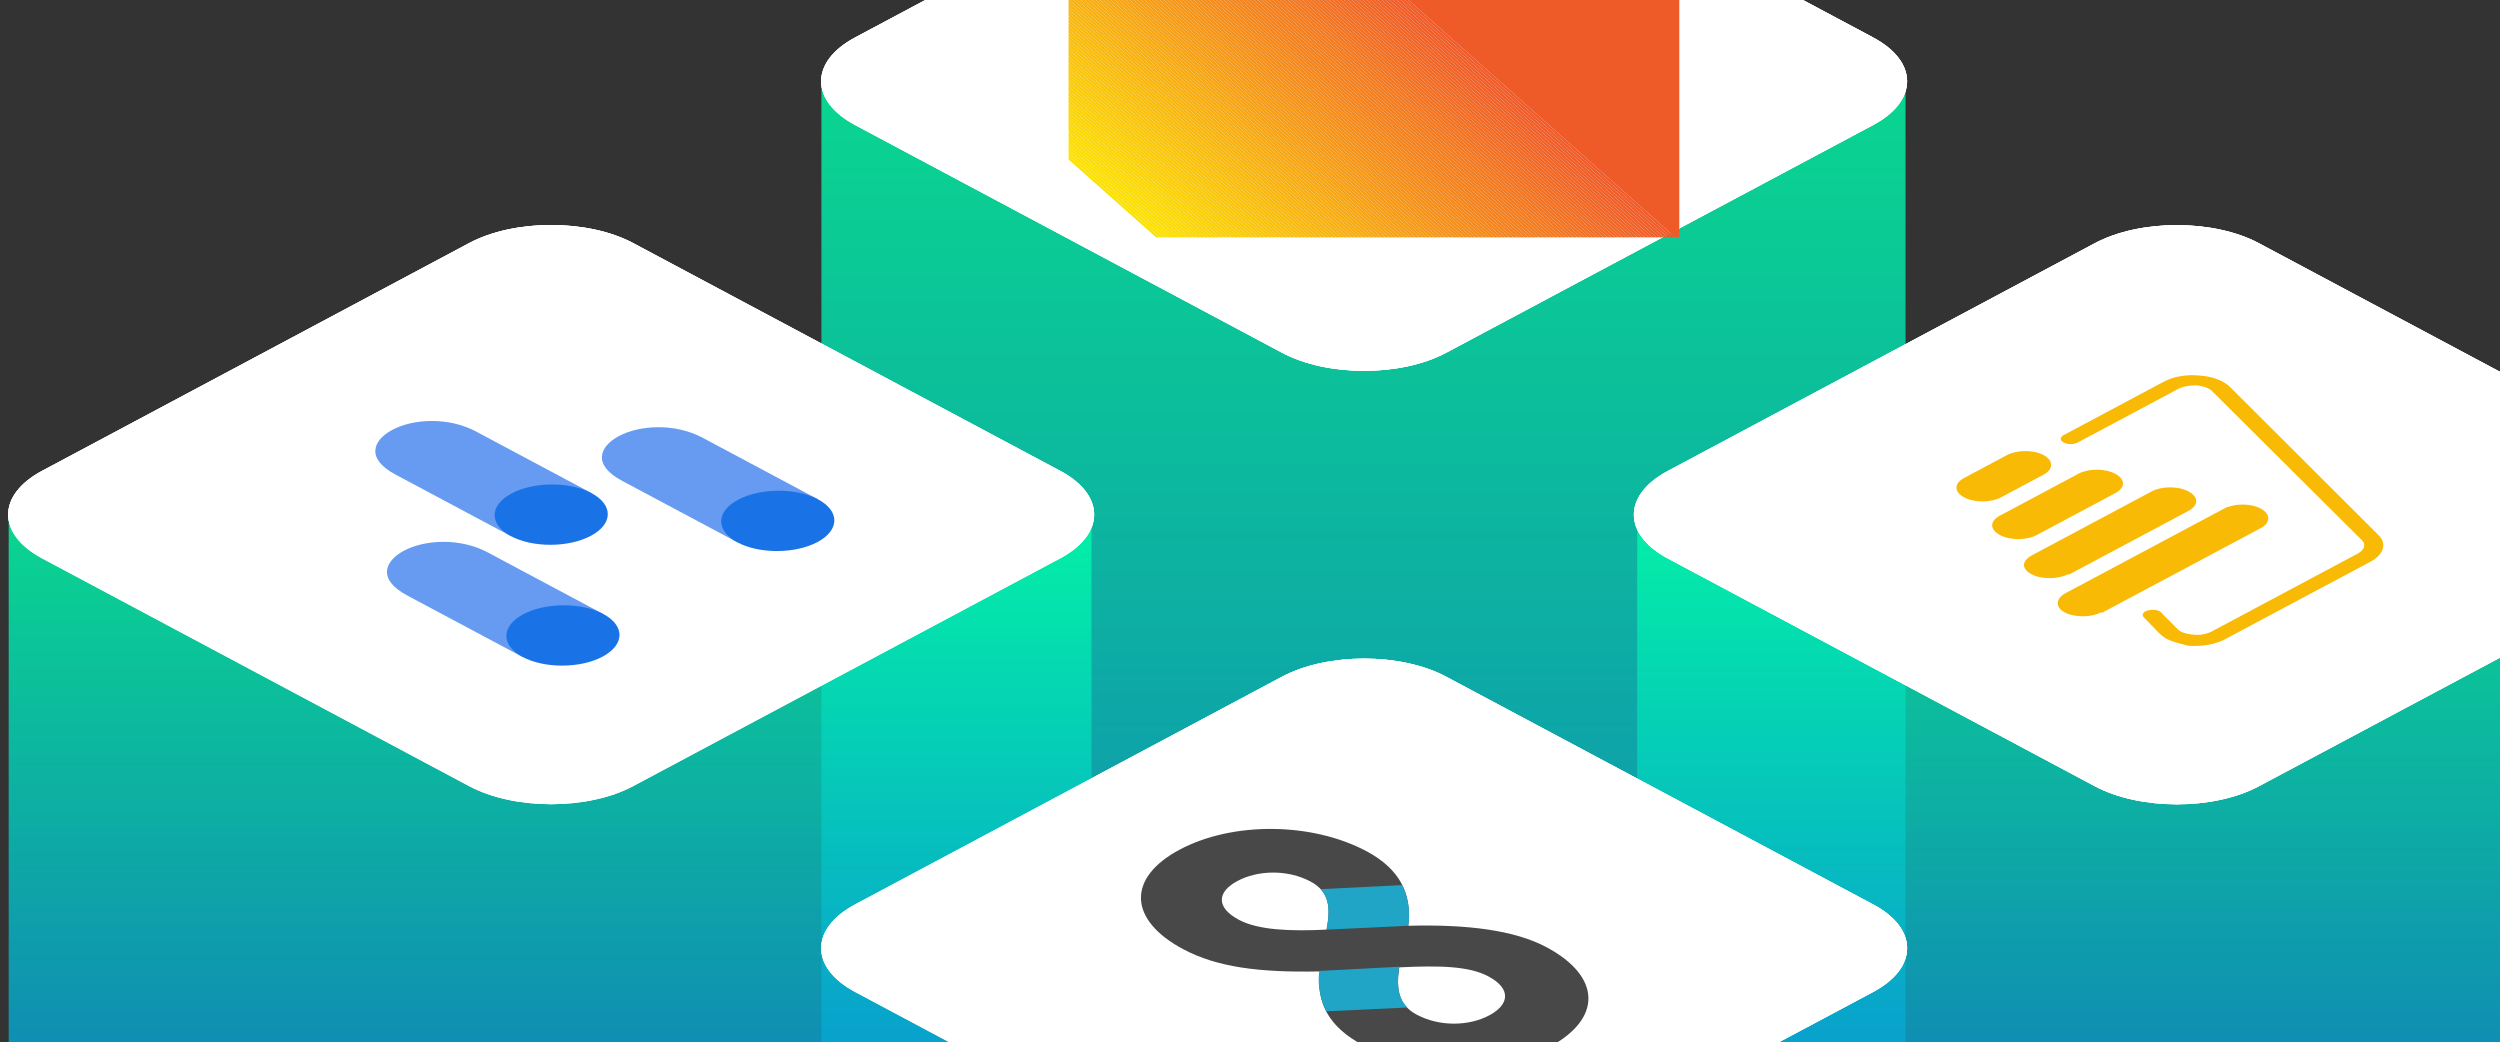 <svg width="307" height="128" viewBox="0 0 307 128" fill="none" xmlns="http://www.w3.org/2000/svg">
<rect x="0" y="0" width="307" height="128" fill="#333333" stroke="none"/>
<g clip-path="url(#clip0_1851_13449)">
<path opacity="0.8" fill-rule="evenodd" clip-rule="evenodd" d="M234 9.721H100.871V128.057H234V9.721Z" fill="url(#paint0_linear_1851_13449)"/>
<path opacity="0.8" fill-rule="evenodd" clip-rule="evenodd" d="M334.058 62.19H201.049V128.032H334.058V62.19Z" fill="url(#paint1_linear_1851_13449)"/>
<path d="M157.433 43.313L105.009 15.354C99.442 12.384 99.442 7.57 105.009 4.6L157.433 -23.358C163 -26.328 172.028 -26.328 177.595 -23.358L230.019 4.6C235.586 7.57 235.586 12.384 230.019 15.354L177.595 43.313C172.028 46.283 163 46.283 157.433 43.313Z" fill="white"/>
<path d="M257.238 96.543L204.814 68.584C199.247 65.614 199.247 60.8 204.814 57.83L257.238 29.871C262.805 26.901 271.833 26.901 277.401 29.871L329.824 57.83C335.391 60.8 335.391 65.614 329.824 68.584L277.401 96.543C271.833 99.513 262.805 99.513 257.238 96.543Z" fill="white"/>
<path d="M57.599 96.529L5.176 68.57C-0.391 65.6 -0.391 60.786 5.176 57.816L57.599 29.857C63.167 26.887 72.195 26.887 77.762 29.857L130.186 57.816C135.753 60.786 135.753 65.6 130.186 68.57L77.762 96.529C72.195 99.499 63.167 99.499 57.599 96.529Z" fill="white"/>
<path d="M157.433 149.772L105.009 121.814C99.442 118.844 99.442 114.029 105.009 111.06L157.433 83.101C163 80.132 172.028 80.132 177.595 83.101L230.019 111.06C235.586 114.029 235.586 118.844 230.019 121.814L177.595 149.772C172.028 152.742 163 152.742 157.433 149.772Z" fill="white"/>
<path d="M250.101 65.708C248.923 66.337 246.888 66.394 245.603 65.708C244.318 65.023 244.318 63.995 245.603 63.31L255.241 58.171C256.419 57.541 258.454 57.484 259.739 58.171C261.024 58.855 261.024 59.883 259.739 60.569L250.101 65.708Z" fill="#F9BA05"/>
<path d="M253.955 70.506C252.777 71.134 250.743 71.191 249.458 70.506C248.173 69.82 248.28 68.85 249.565 68.165L264.235 60.34C265.414 59.711 267.448 59.654 268.733 60.34C270.018 61.025 270.018 62.053 268.733 62.739L254.062 70.563L253.955 70.506Z" fill="#F9BA05"/>
<path d="M245.71 61.083C244.532 61.711 242.497 61.768 241.212 61.083C239.927 60.397 239.927 59.369 241.212 58.684L246.459 55.885C247.638 55.257 249.672 55.2 250.957 55.885C252.242 56.571 252.135 57.657 250.957 58.284L245.71 61.083Z" fill="#F9BA05"/>
<path d="M258.024 75.189C256.846 75.818 254.812 75.875 253.527 75.189C252.349 74.561 252.456 73.476 253.633 72.848L273.124 62.453C274.301 61.825 276.336 61.768 277.621 62.453C278.799 63.082 278.906 64.167 277.621 64.853L258.131 75.246L258.024 75.189Z" fill="#F9BA05"/>
<path d="M266.057 78.444C265.628 78.216 265.414 77.988 265.093 77.702L263.272 75.818C262.952 75.532 263.165 75.076 263.808 74.961C264.343 74.79 265.2 74.904 265.414 75.246L267.341 77.188C267.662 77.588 268.412 77.873 269.376 77.931C270.233 78.045 271.089 77.817 271.625 77.532L289.508 67.993C290.365 67.537 290.579 66.851 290.043 66.337L271.732 48.118C271.411 47.718 270.661 47.432 269.805 47.318C268.948 47.318 268.091 47.432 267.449 47.775L255.134 54.343C254.598 54.628 253.849 54.572 253.42 54.343C252.885 54.058 252.993 53.658 253.42 53.429L265.736 46.862C266.913 46.234 268.52 45.948 270.125 46.119C271.839 46.234 273.124 46.804 273.873 47.547L292.078 65.708C293.15 66.737 292.721 68.108 291.115 68.964L273.231 78.501C272.053 79.13 270.447 79.416 268.734 79.301C267.877 79.073 266.806 78.844 266.057 78.444Z" fill="#F9BA05"/>
<path d="M74.07 75.395L59.901 67.839C56.475 66.011 52.157 66.267 49.605 67.628C47.252 68.884 46.283 71.137 50.002 73.119L64.169 80.675L74.07 75.395Z" fill="#669BF1"/>
<path d="M74.08 75.394C76.77 76.829 76.736 79.174 74.002 80.633C71.268 82.091 66.87 82.11 64.179 80.674C61.485 79.238 61.519 76.894 64.254 75.434C66.989 73.976 71.387 73.958 74.08 75.394Z" fill="#1A73E6"/>
<path d="M72.641 60.552L58.473 52.996C55.047 51.169 50.728 51.424 48.175 52.787C45.82 54.043 44.852 56.294 48.57 58.277L62.738 65.834L72.641 60.552Z" fill="#669BF1"/>
<path d="M72.639 60.558C75.33 61.993 75.297 64.34 72.562 65.798C69.828 67.255 65.43 67.273 62.738 65.839C60.046 64.403 60.08 62.057 62.814 60.598C65.547 59.139 69.947 59.122 72.639 60.558Z" fill="#1A73E6"/>
<path d="M100.462 61.319L86.294 53.763C82.868 51.936 78.55 52.191 75.998 53.553C73.643 54.809 72.675 57.061 76.393 59.044L90.561 66.6L100.462 61.319Z" fill="#669BF1"/>
<path d="M100.463 61.323C103.154 62.76 103.12 65.106 100.387 66.565C97.652 68.022 93.254 68.041 90.562 66.604C87.87 65.169 87.904 62.823 90.638 61.365C93.373 59.907 97.771 59.889 100.463 61.323Z" fill="#1A73E6"/>
<path d="M173.965 124.594C171.593 123.329 171.473 121.255 171.834 118.79C176.637 118.565 180.339 118.601 182.77 119.898C185.629 121.422 185.352 123.367 182.885 124.684C180.417 126 176.823 126.119 173.965 124.594ZM152.141 112.954C149.281 111.429 149.462 109.516 151.954 108.188C154.445 106.859 158.087 106.733 160.946 108.258C163.354 109.541 163.384 111.625 162.902 114.155C158.46 114.38 154.512 114.219 152.141 112.954ZM189.903 116.312C186.008 114.236 180.231 113.491 172.936 113.684C173.417 109.793 171.901 106.711 167.825 104.538C161.078 100.94 151.34 100.881 144.858 104.339C138.375 107.796 138.544 112.957 145.291 116.556C149.438 118.767 154.596 119.444 162.06 119.291C161.638 123.213 163.221 126.131 167.356 128.337C174.115 131.929 183.776 132.028 190.276 128.562C196.776 125.094 196.65 119.91 189.903 116.312Z" fill="#484848"/>
<path d="M162.877 124.188L172.832 123.72C171.569 122.467 171.527 120.711 171.815 118.715L162.011 119.232C161.779 120.898 162.073 122.574 162.877 124.188Z" fill="#20A5C7"/>
<path d="M172.94 113.68C173.206 112.006 172.955 110.32 172.2 108.689L162.178 109.186C163.304 110.428 163.28 112.071 162.924 113.995L162.979 114.158L172.94 113.68Z" fill="#20A5C7"/>
<path opacity="0.8" fill-rule="evenodd" clip-rule="evenodd" d="M134.036 63.08H1.068V128.031H134.036V63.08Z" fill="url(#paint2_linear_1851_13449)"/>
<path d="M157.433 43.313L105.009 15.354C99.442 12.384 99.442 7.57 105.009 4.6L157.433 -23.358C163 -26.328 172.028 -26.328 177.595 -23.358L230.019 4.6C235.586 7.57 235.586 12.384 230.019 15.354L177.595 43.313C172.028 46.283 163 46.283 157.433 43.313Z" fill="white"/>
<path d="M257.238 96.543L204.814 68.584C199.247 65.614 199.247 60.8 204.814 57.83L257.238 29.871C262.805 26.901 271.833 26.901 277.401 29.871L329.824 57.83C335.391 60.8 335.391 65.614 329.824 68.584L277.401 96.543C271.833 99.513 262.805 99.513 257.238 96.543Z" fill="white"/>
<path d="M57.599 96.529L5.176 68.57C-0.391 65.6 -0.391 60.786 5.176 57.816L57.599 29.857C63.167 26.887 72.195 26.887 77.762 29.857L130.186 57.816C135.753 60.786 135.753 65.6 130.186 68.57L77.762 96.529C72.195 99.499 63.167 99.499 57.599 96.529Z" fill="white"/>
<path d="M157.433 149.772L105.009 121.814C99.442 118.844 99.442 114.029 105.009 111.06L157.433 83.101C163 80.132 172.028 80.132 177.595 83.101L230.019 111.06C235.586 114.029 235.586 118.844 230.019 121.814L177.595 149.772C172.028 152.742 163 152.742 157.433 149.772Z" fill="white"/>
<path d="M250.101 65.708C248.923 66.337 246.888 66.394 245.603 65.708C244.318 65.023 244.318 63.995 245.603 63.31L255.241 58.171C256.419 57.541 258.454 57.484 259.739 58.171C261.024 58.855 261.024 59.883 259.739 60.569L250.101 65.708Z" fill="#F9BA05"/>
<path d="M253.955 70.506C252.777 71.134 250.743 71.191 249.458 70.506C248.173 69.82 248.28 68.85 249.565 68.165L264.235 60.34C265.414 59.711 267.448 59.654 268.733 60.34C270.018 61.025 270.018 62.053 268.733 62.739L254.062 70.563L253.955 70.506Z" fill="#F9BA05"/>
<path d="M245.71 61.083C244.532 61.711 242.497 61.768 241.212 61.083C239.927 60.397 239.927 59.369 241.212 58.684L246.459 55.885C247.638 55.257 249.672 55.2 250.957 55.885C252.242 56.571 252.135 57.657 250.957 58.284L245.71 61.083Z" fill="#F9BA05"/>
<path d="M258.024 75.189C256.846 75.818 254.812 75.875 253.527 75.189C252.349 74.561 252.456 73.476 253.633 72.848L273.124 62.453C274.301 61.825 276.336 61.768 277.621 62.453C278.799 63.082 278.906 64.167 277.621 64.853L258.131 75.246L258.024 75.189Z" fill="#F9BA05"/>
<path d="M266.057 78.444C265.628 78.216 265.414 77.988 265.093 77.702L263.272 75.818C262.952 75.532 263.165 75.076 263.808 74.961C264.343 74.79 265.2 74.904 265.414 75.246L267.341 77.188C267.662 77.588 268.412 77.873 269.376 77.931C270.233 78.045 271.089 77.817 271.625 77.532L289.508 67.993C290.365 67.537 290.579 66.851 290.043 66.337L271.732 48.118C271.411 47.718 270.661 47.432 269.805 47.318C268.948 47.318 268.091 47.432 267.449 47.775L255.134 54.343C254.598 54.628 253.849 54.572 253.42 54.343C252.885 54.058 252.993 53.658 253.42 53.429L265.736 46.862C266.913 46.234 268.52 45.948 270.125 46.119C271.839 46.234 273.124 46.804 273.873 47.547L292.078 65.708C293.15 66.737 292.721 68.108 291.115 68.964L273.231 78.501C272.053 79.13 270.447 79.416 268.734 79.301C267.877 79.073 266.806 78.844 266.057 78.444Z" fill="#F9BA05"/>
<path d="M74.07 75.395L59.901 67.839C56.475 66.011 52.157 66.267 49.605 67.628C47.252 68.884 46.283 71.137 50.002 73.119L64.169 80.675L74.07 75.395Z" fill="#669BF1"/>
<path d="M74.08 75.394C76.77 76.829 76.736 79.174 74.002 80.633C71.268 82.091 66.87 82.11 64.179 80.674C61.485 79.238 61.519 76.894 64.254 75.434C66.989 73.976 71.387 73.958 74.08 75.394Z" fill="#1A73E6"/>
<path d="M72.641 60.552L58.473 52.996C55.047 51.169 50.728 51.424 48.175 52.787C45.82 54.043 44.852 56.294 48.57 58.277L62.738 65.834L72.641 60.552Z" fill="#669BF1"/>
<path d="M72.639 60.558C75.33 61.993 75.297 64.34 72.562 65.798C69.828 67.255 65.43 67.273 62.738 65.839C60.046 64.403 60.08 62.057 62.814 60.598C65.547 59.139 69.947 59.122 72.639 60.558Z" fill="#1A73E6"/>
<path d="M100.462 61.319L86.294 53.763C82.868 51.936 78.55 52.191 75.998 53.553C73.643 54.809 72.675 57.061 76.393 59.044L90.561 66.6L100.462 61.319Z" fill="#669BF1"/>
<path d="M100.463 61.323C103.154 62.76 103.12 65.106 100.387 66.565C97.652 68.022 93.254 68.041 90.562 66.604C87.87 65.169 87.904 62.823 90.638 61.365C93.373 59.907 97.771 59.889 100.463 61.323Z" fill="#1A73E6"/>
<path d="M173.965 124.594C171.593 123.329 171.473 121.255 171.834 118.79C176.637 118.565 180.339 118.601 182.77 119.898C185.629 121.422 185.352 123.367 182.885 124.684C180.417 126 176.823 126.119 173.965 124.594ZM152.141 112.954C149.281 111.429 149.462 109.516 151.954 108.188C154.445 106.859 158.087 106.733 160.946 108.258C163.354 109.541 163.384 111.625 162.902 114.155C158.46 114.38 154.512 114.219 152.141 112.954ZM189.903 116.312C186.008 114.236 180.231 113.491 172.936 113.684C173.417 109.793 171.901 106.711 167.825 104.538C161.078 100.94 151.34 100.881 144.858 104.339C138.375 107.796 138.544 112.957 145.291 116.556C149.438 118.767 154.596 119.444 162.06 119.291C161.638 123.213 163.221 126.131 167.356 128.337C174.115 131.929 183.776 132.028 190.276 128.562C196.776 125.094 196.65 119.91 189.903 116.312Z" fill="#484848"/>
<path d="M162.877 124.188L172.832 123.72C171.569 122.467 171.527 120.711 171.815 118.715L162.011 119.232C161.779 120.898 162.073 122.574 162.877 124.188Z" fill="#20A5C7"/>
<path d="M172.94 113.68C173.206 112.006 172.955 110.32 172.2 108.689L162.178 109.186C163.304 110.428 163.28 112.071 162.924 113.995L162.979 114.158L172.94 113.68Z" fill="#20A5C7"/>
<path d="M157.433 43.313L105.009 15.354C99.442 12.384 99.442 7.57 105.009 4.6L157.433 -23.358C163 -26.328 172.028 -26.328 177.595 -23.358L230.019 4.6C235.586 7.57 235.586 12.384 230.019 15.354L177.595 43.313C172.028 46.283 163 46.283 157.433 43.313Z" fill="white"/>
<path d="M257.238 96.543L204.814 68.584C199.247 65.614 199.247 60.8 204.814 57.83L257.238 29.871C262.805 26.901 271.833 26.901 277.401 29.871L329.824 57.83C335.391 60.8 335.391 65.614 329.824 68.584L277.401 96.543C271.833 99.513 262.805 99.513 257.238 96.543Z" fill="white"/>
<path d="M57.599 96.529L5.176 68.57C-0.391 65.6 -0.391 60.786 5.176 57.816L57.599 29.857C63.167 26.887 72.195 26.887 77.762 29.857L130.186 57.816C135.753 60.786 135.753 65.6 130.186 68.57L77.762 96.529C72.195 99.499 63.167 99.499 57.599 96.529Z" fill="white"/>
<path d="M157.433 149.772L105.009 121.814C99.442 118.844 99.442 114.029 105.009 111.06L157.433 83.101C163 80.132 172.028 80.132 177.595 83.101L230.019 111.06C235.586 114.029 235.586 118.844 230.019 121.814L177.595 149.772C172.028 152.742 163 152.742 157.433 149.772Z" fill="white"/>
<path d="M250.1 65.708C248.922 66.337 246.887 66.394 245.602 65.708C244.317 65.023 244.317 63.995 245.602 63.31L255.24 58.171C256.418 57.541 258.453 57.484 259.738 58.171C261.023 58.855 261.023 59.883 259.738 60.569L250.1 65.708Z" fill="#F9BA05"/>
<path d="M253.955 70.506C252.777 71.134 250.743 71.191 249.458 70.506C248.173 69.82 248.28 68.85 249.565 68.165L264.235 60.34C265.414 59.711 267.448 59.654 268.733 60.34C270.018 61.025 270.018 62.053 268.733 62.739L254.062 70.563L253.955 70.506Z" fill="#F9BA05"/>
<path d="M245.71 61.083C244.532 61.711 242.497 61.768 241.212 61.083C239.927 60.397 239.927 59.369 241.212 58.684L246.459 55.885C247.638 55.257 249.672 55.2 250.957 55.885C252.242 56.571 252.135 57.657 250.957 58.284L245.71 61.083Z" fill="#F9BA05"/>
<path d="M258.024 75.189C256.846 75.818 254.812 75.875 253.527 75.189C252.349 74.561 252.456 73.476 253.633 72.848L273.124 62.453C274.301 61.825 276.336 61.768 277.621 62.453C278.799 63.082 278.906 64.167 277.621 64.853L258.131 75.246L258.024 75.189Z" fill="#F9BA05"/>
<path d="M266.056 78.444C265.627 78.216 265.413 77.988 265.092 77.702L263.271 75.818C262.951 75.532 263.164 75.076 263.807 74.961C264.342 74.79 265.199 74.904 265.413 75.246L267.34 77.188C267.661 77.588 268.411 77.873 269.375 77.931C270.232 78.045 271.088 77.817 271.624 77.532L289.507 67.993C290.364 67.537 290.578 66.851 290.042 66.337L271.731 48.118C271.41 47.718 270.66 47.432 269.804 47.318C268.947 47.318 268.09 47.432 267.448 47.775L255.133 54.343C254.597 54.628 253.848 54.572 253.419 54.343C252.884 54.058 252.992 53.658 253.419 53.429L265.735 46.862C266.912 46.234 268.519 45.948 270.124 46.119C271.838 46.234 273.123 46.804 273.872 47.547L292.077 65.708C293.149 66.737 292.72 68.108 291.114 68.964L273.23 78.501C272.052 79.13 270.446 79.416 268.733 79.301C267.876 79.073 266.805 78.844 266.056 78.444Z" fill="#F9BA05"/>
<path d="M74.07 75.395L59.901 67.839C56.474 66.011 52.157 66.267 49.605 67.628C47.251 68.884 46.282 71.137 50.001 73.119L64.168 80.675L74.07 75.395Z" fill="#669BF1"/>
<path d="M74.079 75.394C76.769 76.829 76.735 79.174 74.001 80.633C71.267 82.091 66.868 82.11 64.178 80.674C61.484 79.238 61.518 76.894 64.253 75.434C66.988 73.976 71.386 73.958 74.079 75.394Z" fill="#1A73E6"/>
<path d="M72.641 60.552L58.473 52.996C55.047 51.169 50.728 51.424 48.175 52.787C45.82 54.043 44.852 56.294 48.57 58.277L62.738 65.834L72.641 60.552Z" fill="#669BF1"/>
<path d="M72.639 60.558C75.33 61.993 75.297 64.34 72.562 65.798C69.828 67.255 65.43 67.273 62.738 65.839C60.046 64.403 60.08 62.057 62.814 60.598C65.547 59.139 69.947 59.122 72.639 60.558Z" fill="#1A73E6"/>
<path d="M100.462 61.319L86.294 53.763C82.868 51.936 78.55 52.191 75.998 53.553C73.643 54.809 72.675 57.061 76.393 59.044L90.561 66.6L100.462 61.319Z" fill="#669BF1"/>
<path d="M100.462 61.323C103.153 62.76 103.119 65.106 100.386 66.565C97.651 68.022 93.253 68.041 90.561 66.604C87.869 65.169 87.903 62.823 90.637 61.365C93.372 59.907 97.77 59.889 100.462 61.323Z" fill="#1A73E6"/>
<path d="M173.964 124.594C171.592 123.329 171.472 121.255 171.833 118.79C176.636 118.565 180.338 118.601 182.769 119.898C185.628 121.422 185.351 123.367 182.884 124.684C180.416 126 176.822 126.119 173.964 124.594ZM152.14 112.954C149.28 111.429 149.461 109.516 151.953 108.188C154.444 106.859 158.086 106.733 160.945 108.258C163.353 109.541 163.383 111.625 162.901 114.155C158.459 114.38 154.511 114.219 152.14 112.954ZM189.902 116.312C186.007 114.236 180.23 113.491 172.935 113.684C173.416 109.793 171.9 106.711 167.824 104.538C161.077 100.94 151.339 100.881 144.857 104.339C138.374 107.796 138.543 112.957 145.29 116.556C149.437 118.767 154.595 119.444 162.059 119.291C161.637 123.213 163.22 126.131 167.355 128.337C174.114 131.929 183.775 132.028 190.275 128.562C196.775 125.094 196.649 119.91 189.902 116.312Z" fill="#484848"/>
<path d="M162.877 124.188L172.832 123.72C171.569 122.467 171.527 120.711 171.815 118.715L162.011 119.232C161.779 120.898 162.073 122.574 162.877 124.188Z" fill="#20A5C7"/>
<path d="M172.94 113.68C173.206 112.006 172.955 110.32 172.2 108.689L162.178 109.186C163.304 110.428 163.28 112.071 162.924 113.995L162.979 114.158L172.94 113.68Z" fill="#20A5C7"/>
<path d="M131.224 19.182L142.438 29.15L141.976 29.15L131.224 19.593L131.224 19.182Z" fill="#FCE204"/>
<path d="M131.224 18.771L142.9 29.15L142.438 29.15L131.224 19.182L131.224 18.771Z" fill="#FCE104"/>
<path d="M131.223 18.36L143.362 29.149L142.899 29.149L131.223 18.771L131.223 18.36Z" fill="#FCE004"/>
<path d="M131.223 17.95L143.824 29.15L143.362 29.15L131.223 18.361L131.223 17.95Z" fill="#FBDF05"/>
<path d="M131.224 17.539L144.286 29.15L143.824 29.15L131.224 17.95L131.224 17.539Z" fill="#FBDE05"/>
<path d="M131.222 17.128L144.745 29.149L144.285 29.148L131.222 17.539L131.222 17.128Z" fill="#FBDD05"/>
<path d="M131.223 16.718L145.207 29.148L144.746 29.148L131.223 17.128L131.223 16.718Z" fill="#FBDC05"/>
<path d="M131.223 16.307L145.67 29.148L145.208 29.148L131.223 16.718L131.223 16.307Z" fill="#FBDB06"/>
<path d="M131.223 15.896L146.132 29.149L145.67 29.148L131.223 16.307L131.223 15.896Z" fill="#FBDA06"/>
<path d="M131.223 15.486L146.593 29.148L146.132 29.148L131.223 15.896L131.223 15.486Z" fill="#FBD906"/>
<path d="M131.223 15.075L147.056 29.149L146.594 29.148L131.223 15.486L131.223 15.075Z" fill="#FBD807"/>
<path d="M131.222 14.664L147.518 29.149L147.055 29.149L131.222 15.075L131.222 14.664Z" fill="#FBD707"/>
<path d="M131.223 14.255L147.979 29.15L147.518 29.15L131.223 14.665L131.223 14.255Z" fill="#FBD607"/>
<path d="M131.222 13.844L148.44 29.15L147.979 29.149L131.222 14.255L131.222 13.844Z" fill="#FAD507"/>
<path d="M131.223 13.432L148.904 29.149L148.442 29.148L131.223 13.843L131.223 13.432Z" fill="#FAD408"/>
<path d="M131.225 13.028L149.367 29.156L148.907 29.155L131.225 13.439L131.225 13.028Z" fill="#FAD308"/>
<path d="M131.222 12.612L149.826 29.148L149.364 29.148L131.222 13.023L131.222 12.612Z" fill="#FAD208"/>
<path d="M131.22 12.195L150.286 29.142L149.825 29.142L131.22 12.606L131.22 12.195Z" fill="#FAD108"/>
<path d="M131.22 11.784L150.748 29.143L150.286 29.143L131.22 12.195L131.22 11.784Z" fill="#FAD009"/>
<path d="M131.221 11.376L151.21 29.144L150.749 29.145L131.221 11.786L131.221 11.376Z" fill="#FACF09"/>
<path d="M131.221 10.964L151.673 29.143L151.21 29.143L131.221 11.375L131.221 10.964Z" fill="#FACE09"/>
<path d="M131.221 10.554L152.135 29.145L151.673 29.145L131.221 10.965L131.221 10.554Z" fill="#FACD0A"/>
<path d="M131.222 10.145L152.597 29.145L152.135 29.146L131.222 10.555L131.222 10.145Z" fill="#FACC0A"/>
<path d="M131.221 9.734L153.059 29.145L152.596 29.145L131.221 10.145L131.221 9.734Z" fill="#FACB0A"/>
<path d="M131.221 9.323L153.521 29.145L153.059 29.145L131.221 9.734L131.221 9.323Z" fill="#F9CA0A"/>
<path d="M131.223 8.917L153.984 29.149L153.522 29.148L131.223 9.326L131.223 8.917Z" fill="#F9C90B"/>
<path d="M131.222 8.506L154.445 29.149L153.983 29.148L131.222 8.916L131.222 8.506Z" fill="#F9C80B"/>
<path d="M131.223 8.097L154.907 29.15L154.446 29.15L131.223 8.507L131.223 8.097Z" fill="#F9C70B"/>
<path d="M131.222 7.683L155.368 29.147L154.907 29.146L131.222 8.094L131.222 7.683Z" fill="#F9C60B"/>
<path d="M131.222 7.273L155.83 29.148L155.368 29.148L131.222 7.684L131.222 7.273Z" fill="#F9C50C"/>
<path d="M131.222 6.862L156.292 29.148L155.831 29.147L131.222 7.272L131.222 6.862Z" fill="#F9C40C"/>
<path d="M131.222 6.453L156.753 29.148L156.292 29.148L131.222 6.862L131.222 6.453Z" fill="#F9C30C"/>
<path d="M131.222 6.042L157.217 29.148L156.754 29.148L131.222 6.453L131.222 6.042Z" fill="#F9C20C"/>
<path d="M131.222 5.631L157.678 29.149L157.217 29.148L131.222 6.042L131.222 5.631Z" fill="#F9C10D"/>
<path d="M131.223 5.222L158.142 29.149L157.679 29.149L131.223 5.633L131.223 5.222Z" fill="#F9C00D"/>
<path d="M131.223 4.811L158.604 29.149L158.142 29.149L131.223 5.222L131.223 4.811Z" fill="#F8BF0D"/>
<path d="M131.223 4.401L159.065 29.149L158.603 29.149L131.223 4.811L131.223 4.401Z" fill="#F8BE0E"/>
<path d="M131.223 3.99L159.527 29.149L159.065 29.149L131.223 4.401L131.223 3.99Z" fill="#F8BD0E"/>
<path d="M131.223 3.579L159.99 29.149L159.527 29.149L131.223 3.99L131.223 3.579Z" fill="#F8BC0E"/>
<path d="M131.224 3.17L160.452 29.15L159.99 29.15L131.224 3.58L131.224 3.17Z" fill="#F8BB0E"/>
<path d="M131.223 2.758L160.912 29.149L160.451 29.149L131.223 3.169L131.223 2.758Z" fill="#F8BA0F"/>
<path d="M131.223 2.348L161.375 29.15L160.912 29.15L131.223 2.759L131.223 2.348Z" fill="#F8B90F"/>
<path d="M131.223 1.937L161.837 29.151L161.375 29.151L131.223 2.348L131.223 1.937Z" fill="#F8B80F"/>
<path d="M131.223 1.528L162.298 29.151L161.836 29.152L131.223 1.939L131.223 1.528Z" fill="#F8B70F"/>
<path d="M131.222 1.116L162.759 29.15L162.298 29.149L131.222 1.525L131.222 1.116Z" fill="#F8B610"/>
<path d="M131.222 0.706L163.221 29.149L162.759 29.15L131.222 1.116L131.222 0.706Z" fill="#F8B510"/>
<path d="M131.223 0.294L163.685 29.148L163.222 29.148L131.223 0.705L131.223 0.294Z" fill="#F7B410"/>
<path d="M131.223 -0.115L164.146 29.151L163.685 29.15L131.223 0.296L131.223 -0.115Z" fill="#F7B311"/>
<path d="M131.222 -0.525L164.606 29.15L164.145 29.15L131.222 -0.116L131.222 -0.525Z" fill="#F7B211"/>
<path d="M131.223 -0.938L165.07 29.148L164.608 29.148L131.223 -0.527L131.223 -0.938Z" fill="#F7B111"/>
<path d="M131.223 -1.347L165.532 29.151L165.07 29.15L131.223 -0.936L131.223 -1.347Z" fill="#F7B011"/>
<path d="M131.223 -1.757L165.993 29.15L165.532 29.15L131.223 -1.347V-1.757Z" fill="#F7AF12"/>
<path d="M131.223 -2.168L166.456 29.149L165.995 29.149L131.223 -1.757L131.223 -2.168Z" fill="#F7AE12"/>
<path d="M131.223 -2.579L166.917 29.149L166.455 29.149L131.223 -2.168L131.223 -2.579Z" fill="#F7AD12"/>
<path d="M131.223 -2.989L167.379 29.149L166.917 29.149L131.223 -2.578L131.223 -2.989Z" fill="#F7AC12"/>
<path d="M131.223 -3.4L167.842 29.149L167.379 29.149L131.223 -2.989L131.223 -3.4Z" fill="#F7AB13"/>
<path d="M131.223 -3.811L168.304 29.149L167.842 29.149L131.223 -3.4L131.223 -3.811Z" fill="#F7AA13"/>
<path d="M131.224 -4.221L168.766 29.15L168.304 29.15L131.224 -3.81L131.224 -4.221Z" fill="#F6A913"/>
<path d="M131.223 -4.632L169.228 29.149L168.765 29.149L131.223 -4.221V-4.632Z" fill="#F6A814"/>
<path d="M131.223 -5.042L169.69 29.15L169.228 29.15L131.223 -4.631L131.223 -5.042Z" fill="#F6A714"/>
<path d="M131.224 -5.453L170.152 29.15L169.69 29.15L131.224 -5.042L131.224 -5.453Z" fill="#F6A614"/>
<path d="M131.223 -5.864L170.614 29.149L170.151 29.149L131.223 -5.453L131.223 -5.864Z" fill="#F6A514"/>
<path d="M131.223 -6.274L171.076 29.15L170.613 29.15L131.223 -5.863V-6.274Z" fill="#F6A315"/>
<path d="M131.223 -6.686L171.536 29.148L171.075 29.148L131.223 -6.275V-6.686Z" fill="#F6A215"/>
<path d="M131.222 -7.095L171.997 29.15L171.535 29.149L131.222 -6.685L131.222 -7.095Z" fill="#F6A115"/>
<path d="M131.223 -7.506L172.459 29.148L171.998 29.148L131.223 -7.096V-7.506Z" fill="#F6A015"/>
<path d="M131.222 -7.916L172.921 29.15L172.459 29.149L131.222 -7.505L131.222 -7.916Z" fill="#F69F16"/>
<path d="M131.223 -8.328L173.384 29.149L172.922 29.148L131.223 -7.917L131.223 -8.328Z" fill="#F59E16"/>
<path d="M131.222 -8.739L173.845 29.149L173.384 29.148L131.222 -8.328L131.222 -8.739Z" fill="#F59D16"/>
<path d="M131.222 -9.148L174.306 29.15L173.845 29.15L131.222 -8.738V-9.148Z" fill="#F59C17"/>
<path d="M131.223 -9.56L174.771 29.148L174.308 29.148L131.223 -9.149L131.223 -9.56Z" fill="#F59B17"/>
<path d="M131.223 -9.969L175.232 29.151L174.771 29.15L131.223 -9.559L131.223 -9.969Z" fill="#F59A17"/>
<path d="M131.223 -10.381L175.694 29.148L175.232 29.149L131.223 -9.971L131.223 -10.381Z" fill="#F59917"/>
<path d="M131.223 -10.791L176.156 29.149L175.694 29.148L131.223 -10.381L131.223 -10.791Z" fill="#F59818"/>
<path d="M131.623 -10.846L176.618 29.149H176.156L131.224 -10.791V-10.846H131.623Z" fill="#F59718"/>
<path d="M132.085 -10.847L177.079 29.148L176.617 29.148L131.622 -10.847L132.085 -10.847Z" fill="#F59618"/>
<path d="M132.547 -10.847L177.542 29.148L177.08 29.148L132.085 -10.847L132.547 -10.847Z" fill="#F59518"/>
<path d="M133.009 -10.847L178.004 29.148L177.541 29.148L132.547 -10.847L133.009 -10.847Z" fill="#F59419"/>
<path d="M133.47 -10.847L178.465 29.148L178.002 29.148L133.008 -10.847L133.47 -10.847Z" fill="#F49319"/>
<path d="M133.932 -10.846L178.927 29.149L178.464 29.149L133.47 -10.846L133.932 -10.846Z" fill="#F49219"/>
<path d="M134.394 -10.847L179.389 29.148L178.926 29.148L133.932 -10.847L134.394 -10.847Z" fill="#F4911A"/>
<path d="M134.856 -10.847L179.851 29.149L179.388 29.149L134.394 -10.847L134.856 -10.847Z" fill="#F4901A"/>
<path d="M135.317 -10.847L180.312 29.148L179.849 29.148L134.854 -10.847L135.317 -10.847Z" fill="#F48F1A"/>
<path d="M135.78 -10.847L180.774 29.149L180.312 29.149L135.317 -10.847L135.78 -10.847Z" fill="#F48E1A"/>
<path d="M136.242 -10.847L181.236 29.149L180.774 29.149L135.779 -10.847L136.242 -10.847Z" fill="#F48D1B"/>
<path d="M136.704 -10.847L181.698 29.149L181.236 29.149L136.241 -10.847L136.704 -10.847Z" fill="#F48C1B"/>
<path d="M137.167 -10.846L182.161 29.149L181.699 29.149L136.704 -10.846L137.167 -10.846Z" fill="#F48B1B"/>
<path d="M137.628 -10.846L182.623 29.149L182.161 29.149L137.166 -10.846L137.628 -10.846Z" fill="#F48A1B"/>
<path d="M138.089 -10.847L183.084 29.149L182.622 29.149L137.627 -10.847L138.089 -10.847Z" fill="#F4891C"/>
<path d="M138.553 -10.842L183.546 29.154L183.085 29.154L138.091 -10.842L138.553 -10.842Z" fill="#F3881C"/>
<path d="M139.014 -10.842L184.008 29.154L183.547 29.154L138.553 -10.842L139.014 -10.842Z" fill="#F3871C"/>
<path d="M139.477 -10.842L184.471 29.154L184.009 29.154L139.016 -10.842L139.477 -10.842Z" fill="#F3861D"/>
<path d="M139.939 -10.842L184.933 29.154L184.471 29.154L139.478 -10.841L139.939 -10.842Z" fill="#F3851D"/>
<path d="M140.399 -10.842L185.393 29.154L184.931 29.155L139.938 -10.841L140.399 -10.842Z" fill="#F3841D"/>
<path d="M140.862 -10.842L185.856 29.154L185.394 29.155L140.4 -10.841L140.862 -10.842Z" fill="#F3831D"/>
<path d="M141.323 -10.842L186.317 29.154L185.855 29.154L140.861 -10.841L141.323 -10.842Z" fill="#F3821E"/>
<path d="M141.786 -10.842L186.78 29.154L186.318 29.155L141.324 -10.841L141.786 -10.842Z" fill="#F3811E"/>
<path d="M142.248 -10.842L187.242 29.154L186.78 29.155L141.786 -10.841L142.248 -10.842Z" fill="#F3801E"/>
<path d="M142.707 -10.846L187.702 29.149L187.241 29.149L142.247 -10.847L142.707 -10.846Z" fill="#F3801E"/>
<path d="M143.169 -10.847L188.164 29.149L187.702 29.149L142.707 -10.847L143.169 -10.847Z" fill="#F3801F"/>
<path d="M143.632 -10.846L188.627 29.149L188.165 29.149L143.17 -10.846L143.632 -10.846Z" fill="#F27F1F"/>
<path d="M144.094 -10.847L189.089 29.148L188.626 29.148L143.632 -10.847L144.094 -10.847Z" fill="#F27E1F"/>
<path d="M144.556 -10.847L189.551 29.149L189.088 29.149L144.094 -10.847L144.556 -10.847Z" fill="#F27D1F"/>
<path d="M145.016 -10.846L190.011 29.149L189.548 29.149L144.554 -10.846L145.016 -10.846Z" fill="#F27C20"/>
<path d="M145.479 -10.847L190.474 29.148L190.011 29.148L145.017 -10.847L145.479 -10.847Z" fill="#F27B20"/>
<path d="M145.941 -10.847L190.936 29.148L190.473 29.148L145.479 -10.847L145.941 -10.847Z" fill="#F27A20"/>
<path d="M146.403 -10.847L191.397 29.148L190.935 29.148L145.94 -10.847L146.403 -10.847Z" fill="#F27921"/>
<path d="M146.866 -10.847L191.86 29.149L191.398 29.149L146.403 -10.847L146.866 -10.847Z" fill="#F27821"/>
<path d="M147.327 -10.847L192.321 29.148L191.859 29.148L146.864 -10.847L147.327 -10.847Z" fill="#F27721"/>
<path d="M147.79 -10.847L192.784 29.148L192.322 29.148L147.327 -10.847L147.79 -10.847Z" fill="#F27621"/>
<path d="M148.251 -10.847L193.245 29.148L192.783 29.148L147.788 -10.847L148.251 -10.847Z" fill="#F27522"/>
<path d="M148.712 -10.847L193.707 29.148L193.245 29.148L148.25 -10.847L148.712 -10.847Z" fill="#F17422"/>
<path d="M149.175 -10.847L194.17 29.148L193.708 29.148L148.713 -10.847L149.175 -10.847Z" fill="#F17322"/>
<path d="M149.636 -10.846L194.631 29.149L194.168 29.149L149.174 -10.846L149.636 -10.846Z" fill="#F17222"/>
<path d="M150.099 -10.847L195.094 29.148L194.631 29.148L149.637 -10.847L150.099 -10.847Z" fill="#F17123"/>
<path d="M150.56 -10.846L195.555 29.149L195.092 29.149L150.098 -10.846L150.56 -10.846Z" fill="#F17023"/>
<path d="M151.022 -10.847L196.017 29.149L195.554 29.149L150.56 -10.847L151.022 -10.847Z" fill="#F16F23"/>
<path d="M151.484 -10.847L196.479 29.149L196.016 29.149L151.021 -10.847L151.484 -10.847Z" fill="#F16E24"/>
<path d="M151.946 -10.846L196.94 29.149L196.478 29.149L151.483 -10.846L151.946 -10.846Z" fill="#F16D24"/>
<path d="M152.408 -10.847L197.402 29.149L196.94 29.149L151.945 -10.847L152.408 -10.847Z" fill="#F16C24"/>
<path d="M152.87 -10.847L197.864 29.149L197.402 29.149L152.407 -10.847L152.87 -10.847Z" fill="#F16B24"/>
<path d="M153.332 -10.846L198.326 29.149L197.864 29.149L152.869 -10.846L153.332 -10.846Z" fill="#F06A25"/>
<path d="M153.794 -10.847L198.788 29.148L198.326 29.148L153.331 -10.847L153.794 -10.847Z" fill="#F06925"/>
<path d="M154.255 -10.847L199.25 29.148L198.788 29.148L153.793 -10.847L154.255 -10.847Z" fill="#F06825"/>
<path d="M154.718 -10.846L199.713 29.149L199.25 29.149L154.256 -10.846L154.718 -10.846Z" fill="#F06725"/>
<path d="M155.179 -10.847L200.174 29.149L199.711 29.149L154.717 -10.847L155.179 -10.847Z" fill="#F06626"/>
<path d="M155.641 -10.847L200.636 29.148L200.173 29.148L155.179 -10.847L155.641 -10.847Z" fill="#F06526"/>
<path d="M156.103 -10.847L201.098 29.148L200.635 29.148L155.641 -10.847L156.103 -10.847Z" fill="#F06426"/>
<path d="M156.565 -10.847L201.56 29.148L201.097 29.148L156.103 -10.847L156.565 -10.847Z" fill="#F06327"/>
<path d="M157.027 -10.847L202.022 29.148L201.559 29.148L156.564 -10.847L157.027 -10.847Z" fill="#F06227"/>
<path d="M157.489 -10.847L202.483 29.148L202.021 29.148L157.026 -10.847L157.489 -10.847Z" fill="#F06127"/>
<path d="M157.951 -10.847L202.945 29.148L202.483 29.148L157.488 -10.847L157.951 -10.847Z" fill="#F06027"/>
<path d="M158.413 -10.847L203.407 29.148L202.945 29.148L157.95 -10.847L158.413 -10.847Z" fill="#EF5F28"/>
<path d="M158.876 -10.847L203.87 29.148L203.408 29.148L158.413 -10.847L158.876 -10.847Z" fill="#EF5E28"/>
<path d="M159.336 -10.846L204.331 29.149L203.869 29.149L158.874 -10.846L159.336 -10.846Z" fill="#EF5D28"/>
<path d="M159.799 -10.847L204.794 29.148L204.332 29.148L159.337 -10.847L159.799 -10.847Z" fill="#EF5C28"/>
<path d="M160.261 -10.847L205.256 29.148L204.793 29.148L159.799 -10.847L160.261 -10.847Z" fill="#EF5B29"/>
<path d="M160.722 -10.847L205.717 29.148L205.254 29.148L160.26 -10.847L160.722 -10.847Z" fill="#EF5A29"/>
<path d="M205.717 29.149L160.722 -10.846H206.216L206.216 29.149L205.717 29.149Z" fill="#EF5A29"/>
</g>
<defs>
<linearGradient id="paint0_linear_1851_13449" x1="167.436" y1="9.721" x2="167.436" y2="294.184" gradientUnits="userSpaceOnUse">
<stop stop-color="#00FFA7"/>
<stop offset="0.83" stop-color="#0D4DFF"/>
<stop offset="1" stop-color="#0D4DFF"/>
</linearGradient>
<linearGradient id="paint1_linear_1851_13449" x1="267.464" y1="62.19" x2="267.464" y2="220.463" gradientUnits="userSpaceOnUse">
<stop stop-color="#00FFA7"/>
<stop offset="0.83" stop-color="#0D4DFF"/>
<stop offset="1" stop-color="#0D4DFF"/>
</linearGradient>
<linearGradient id="paint2_linear_1851_13449" x1="67.464" y1="63.08" x2="67.464" y2="219.214" gradientUnits="userSpaceOnUse">
<stop stop-color="#00FFA7"/>
<stop offset="0.83" stop-color="#0D4DFF"/>
<stop offset="1" stop-color="#0D4DFF"/>
</linearGradient>
<clipPath id="clip0_1851_13449">
<rect width="307" height="128" fill="white"/>
</clipPath>
</defs>
</svg>
